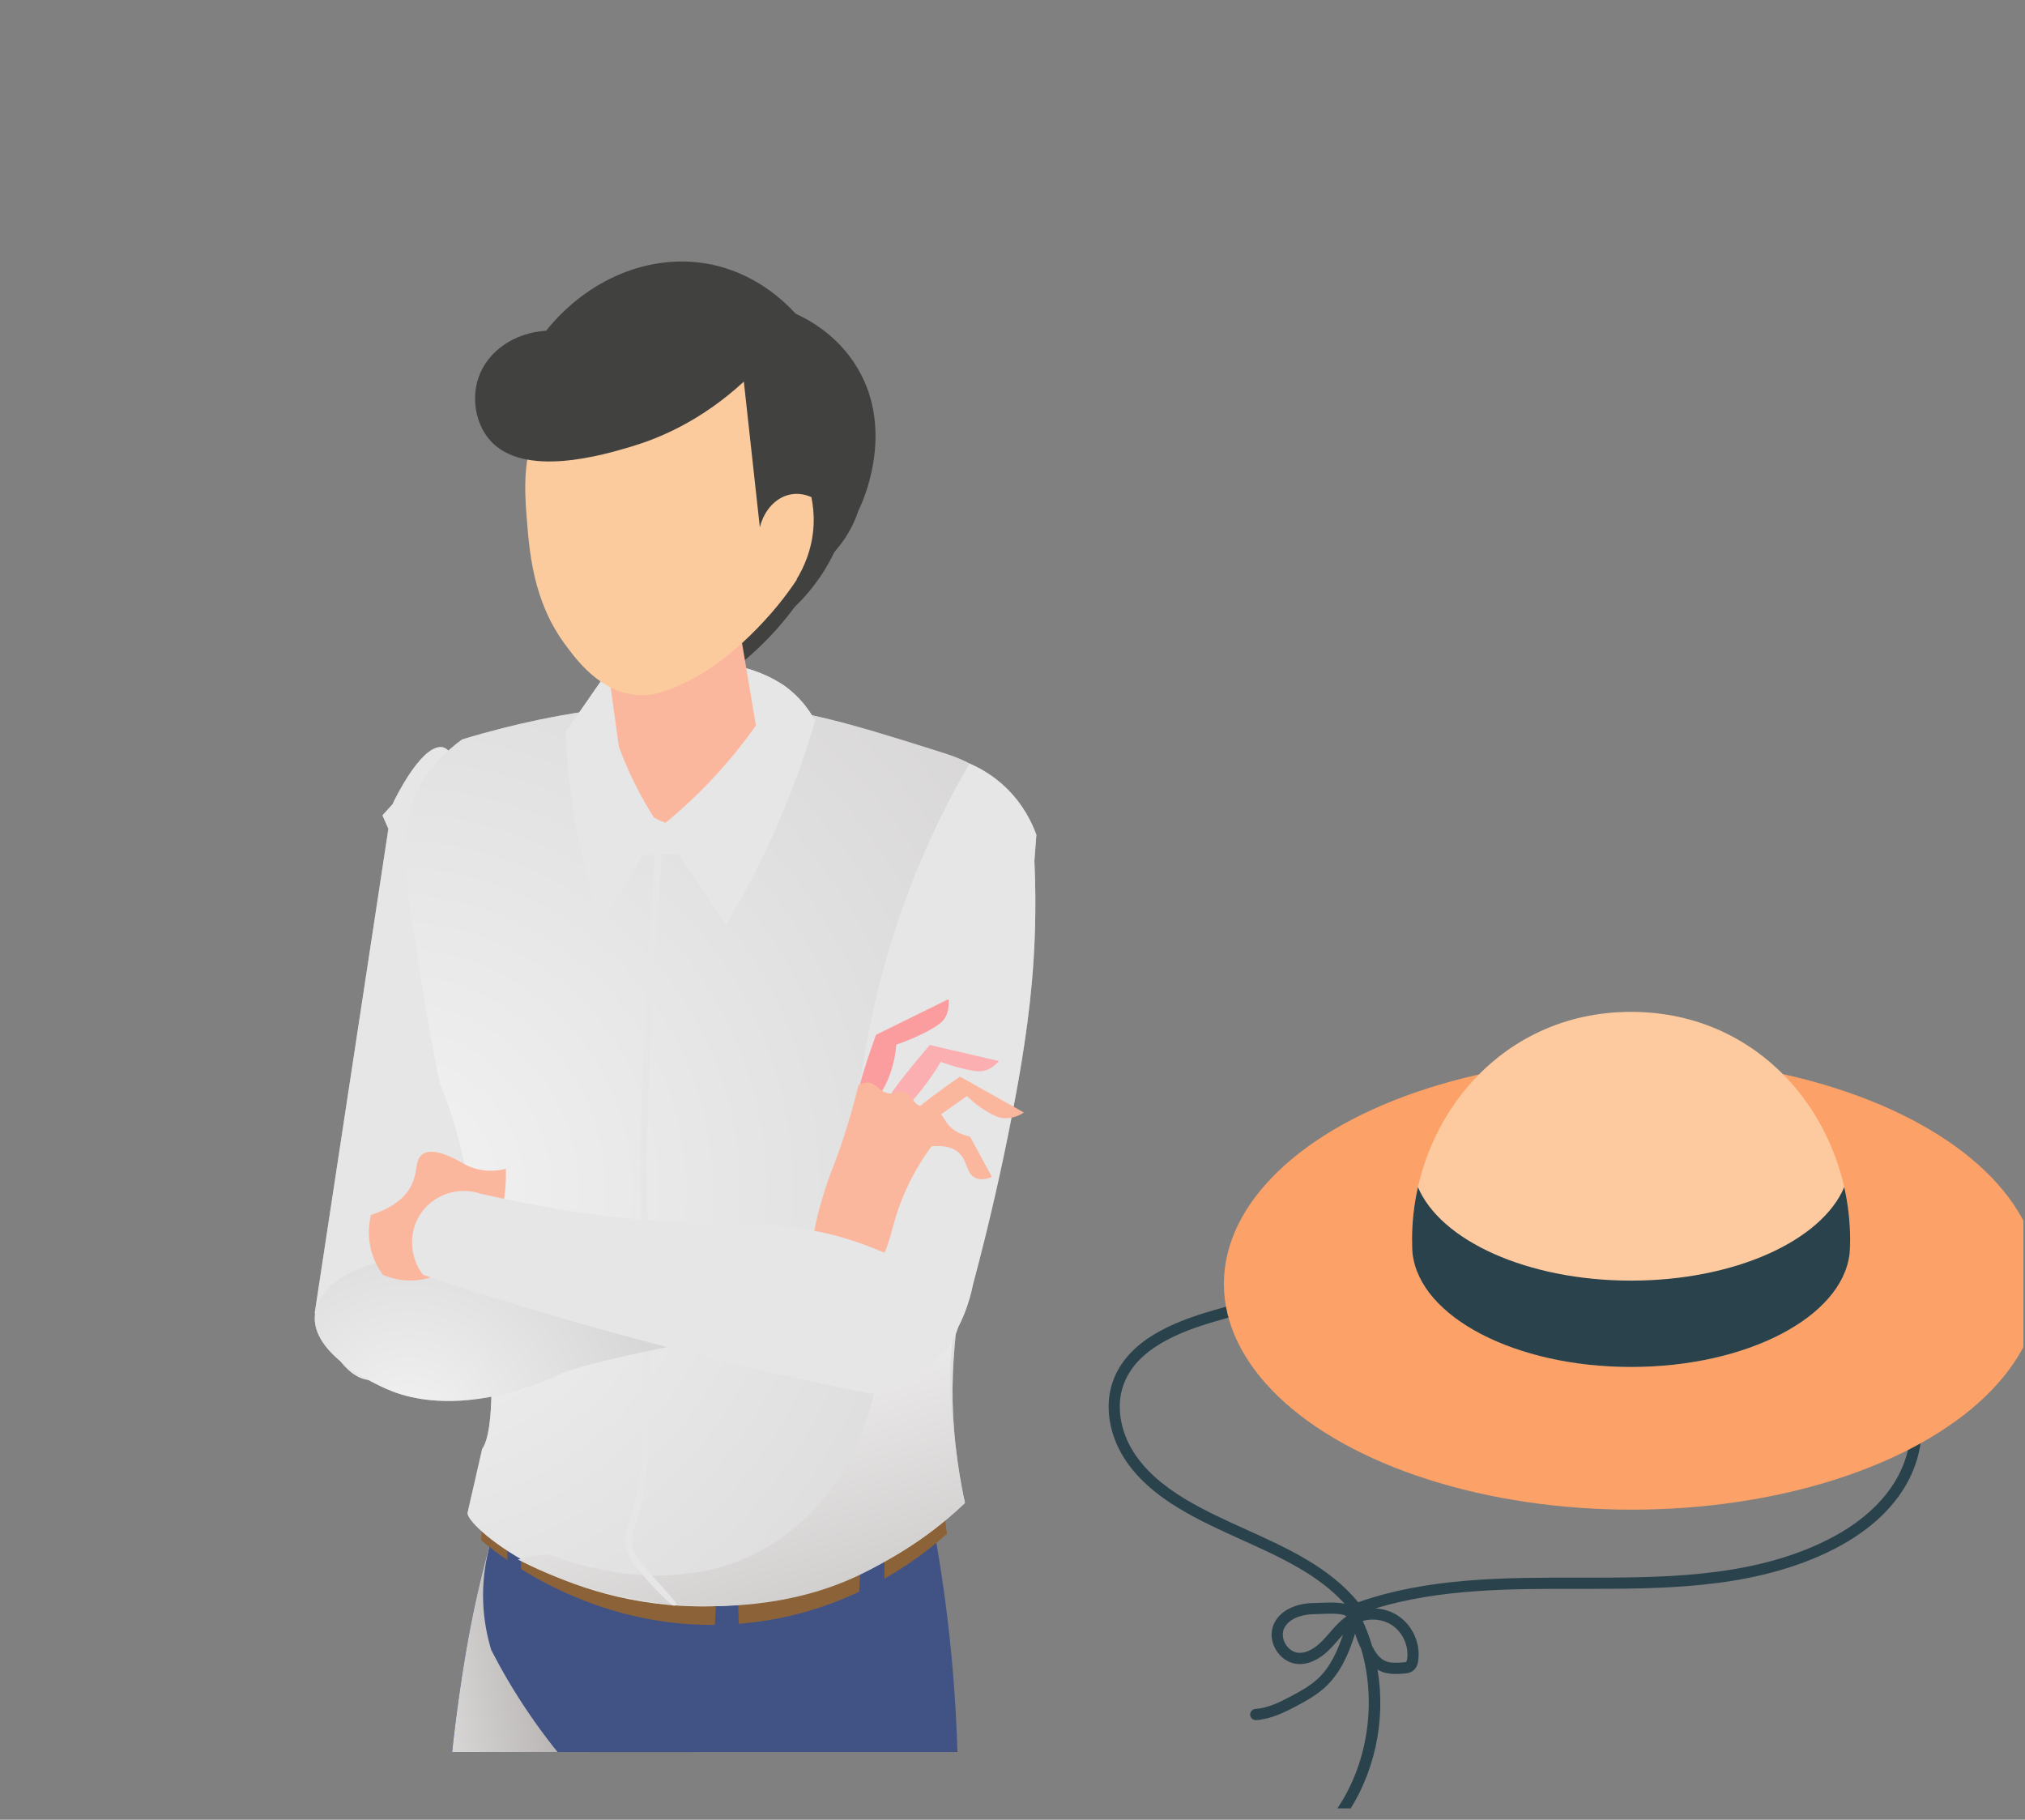 <?xml version="1.0" encoding="UTF-8"?>
<svg xmlns="http://www.w3.org/2000/svg" xmlns:xlink="http://www.w3.org/1999/xlink" viewBox="0 0 101.412 91.135">
  <rect x="0" y="0" width="101.412" height="91.135" fill="#808080" stroke="none"/>
  <defs>
    <style>
      .cls-1 {
        fill: #fb9d9e;
      }

      .cls-1, .cls-2, .cls-3, .cls-4, .cls-5, .cls-6, .cls-7, .cls-8, .cls-9, .cls-10, .cls-11, .cls-12, .cls-13, .cls-14, .cls-15, .cls-16, .cls-17 {
        stroke-width: 0px;
      }

      .cls-2 {
        fill: url(#_名称未設定グラデーション_28);
      }

      .cls-2, .cls-6, .cls-11, .cls-18, .cls-17 {
        mix-blend-mode: multiply;
      }

      .cls-3 {
        fill: #fbafb0;
      }

      .cls-4 {
        fill: #2a424b;
      }

      .cls-5 {
        fill: #fca167;
      }

      .cls-6, .cls-10 {
        fill: #e6e6e6;
      }

      .cls-6, .cls-11, .cls-17 {
        opacity: .5;
      }

      .cls-19 {
        clip-path: url(#clippath-2);
      }

      .cls-20 {
        isolation: isolate;
      }

      .cls-7 {
        fill: #415385;
      }

      .cls-8 {
        fill: none;
      }

      .cls-9 {
        fill: #fdca9f;
      }

      .cls-21 {
        clip-path: url(#clippath-1);
      }

      .cls-22 {
        clip-path: url(#clippath);
      }

      .cls-11 {
        fill: url(#_名称未設定グラデーション_2);
      }

      .cls-12 {
        fill: #fbcb9e;
      }

      .cls-13 {
        fill: #fbb69e;
      }

      .cls-14 {
        fill: #8c6239;
      }

      .cls-15 {
        fill: url(#_名称未設定グラデーション_31);
      }

      .cls-16 {
        fill: #41413f;
      }

      .cls-17 {
        fill: url(#_名称未設定グラデーション_2-2);
      }
    </style>
    <clipPath id="clippath">
      <rect class="cls-8" width="101.412" height="91.135"/>
    </clipPath>
    <clipPath id="clippath-1">
      <rect class="cls-8" x=".081" y=".567" width="101.25" height="90"/>
    </clipPath>
    <clipPath id="clippath-2">
      <rect class="cls-8" x="-35.664" y="11.244" width="138.329" height="76.5"/>
    </clipPath>
    <linearGradient id="_名称未設定グラデーション_28" data-name="名称未設定グラデーション 28" x1="73.065" y1="172.059" x2="100.727" y2="168.549" gradientTransform="translate(-59.108 -61.985) rotate(-1.713)" gradientUnits="userSpaceOnUse">
      <stop offset="0" stop-color="#fff"/>
      <stop offset="1" stop-color="#5b5351"/>
    </linearGradient>
    <radialGradient id="_名称未設定グラデーション_2" data-name="名称未設定グラデーション 2" cx="19.581" cy="59.544" fx="19.581" fy="59.544" r="37.581" gradientUnits="userSpaceOnUse">
      <stop offset="0" stop-color="#fff"/>
      <stop offset="1" stop-color="#cac7c7"/>
    </radialGradient>
    <linearGradient id="_名称未設定グラデーション_31" data-name="名称未設定グラデーション 31" x1="93.688" y1="125.996" x2="102.018" y2="156.06" gradientTransform="translate(-59.108 -61.985) rotate(-1.713)" gradientUnits="userSpaceOnUse">
      <stop offset="0" stop-color="#fff"/>
      <stop offset="1" stop-color="#b3afae"/>
    </linearGradient>
    <radialGradient id="_名称未設定グラデーション_2-2" data-name="名称未設定グラデーション 2" cx="20.455" cy="71.555" fx="20.455" fy="71.555" r="12.568" xlink:href="#_名称未設定グラデーション_2"/>
  </defs>
  <g class="cls-20">
    <g id="_レイヤー_2" data-name="レイヤー 2">
      <g id="_書き出し" data-name="書き出し">
        <g class="cls-22">
          <g class="cls-21">
            <g>
              <g class="cls-19">
                <g>
                  <g>
                    <g>
                      <path class="cls-7" d="M24.511,77.408c-.46,1.682-.866,3.479-1.187,5.384-2.025,12.022-.731,20.081-.375,29.749.192,5.199.133,12.775-1.186,22.14.289.26,2.141,1.868,4.721,1.528,1.581-.208,2.642-1.044,3.074-1.428,1.856-14.458,2.127-19.95,1.929-22.009-.016-.17-.213-2.165-.453-4.902-.117-1.336-.207-2.415-.26-3.066,1.206-3.587,2.362-7.734,3.256-12.385.76-3.953,1.206-7.626,1.451-10.936-3.657-1.358-7.314-2.717-10.971-4.075Z"/>
                      <path class="cls-7" d="M24.511,77.408c-.46,1.682-.866,3.479-1.187,5.384-2.025,12.022-.731,20.081-.375,29.749.192,5.199.133,12.775-1.186,22.14.289.26,2.141,1.868,4.721,1.528,1.581-.208,2.642-1.044,3.074-1.428,1.856-14.458,2.127-19.95,1.929-22.009-.016-.17-.213-2.165-.453-4.902-.117-1.336-.207-2.415-.26-3.066,1.206-3.587,2.362-7.734,3.256-12.385.76-3.953,1.206-7.626,1.451-10.936-3.657-1.358-7.314-2.717-10.971-4.075Z"/>
                      <path class="cls-2" d="M24.511,77.408c-.46,1.682-.866,3.479-1.187,5.384-2.025,12.022-.731,20.081-.375,29.749.192,5.199.133,12.775-1.186,22.14.289.26,2.141,1.868,4.721,1.528,1.581-.208,2.642-1.044,3.074-1.428,1.856-14.458,2.127-19.95,1.929-22.009-.016-.17-.213-2.165-.453-4.902-.117-1.336-.207-2.415-.26-3.066,1.206-3.587,2.362-7.734,3.256-12.385.76-3.953,1.206-7.626,1.451-10.936-3.657-1.358-7.314-2.717-10.971-4.075Z"/>
                    </g>
                    <path class="cls-7" d="M25.113,75.808c-.411.88-.991,2.449-.915,4.439.036.949.212,1.76.406,2.394.979,1.906,2.446,4.263,4.628,6.62,1.207,1.304,2.412,2.369,3.518,3.231.957,2.601,1.881,5.733,2.503,9.334.388,2.246.601,4.34.702,6.242.234,1.497.553,3.661.87,6.285,0,0,.062.513.152,1.313.091.812.298,2.803.32,3.035.141,1.434.544,9.819.748,21.339.387.486,1.039,1.182,2.024,1.763.714.421,1.384.652,1.893.783.632-.2,1.709-.642,2.677-1.632.446-.456.76-.917.979-1.306.475-9.816,1.01-15.733,1.56-19.447.143-.963.511-3.291.152-6.334-.304-2.583-1.009-4.645-1.567-5.998,1.196-4.788,2.263-11.074,2.215-18.458-.034-5.214-.616-9.81-1.356-13.624-7.171.007-14.341.014-21.512.021Z"/>
                    <g>
                      <path class="cls-14" d="M24.193,74.927c-.033.737-.065,1.474-.098,2.211.992.831,5.933,4.791,13.022,4.177,5.497-.476,9.111-3.428,10.309-4.5-.085-.624-.17-1.248-.255-1.872-1.155,1.025-4.769,3.969-10.25,4.357-7.014.497-11.808-3.563-12.727-4.373Z"/>
                      <g>
                        <polygon class="cls-7" points="43.124 77.814 42.982 80.602 44.294 79.982 44.294 77.162 43.124 77.814"/>
                        <polygon class="cls-7" points="25.41 76.325 25.41 79.176 26.092 79.517 26.092 76.821 25.41 76.325"/>
                        <polygon class="cls-7" points="35.916 79.207 35.76 82.12 37.032 81.996 36.92 79.3 35.916 79.207"/>
                      </g>
                    </g>
                  </g>
                  <g>
                    <g>
                      <g>
                        <path class="cls-10" d="M19.45,41.509c-1.229,8.082-2.459,16.165-3.688,24.247.862,2.186,1.781,3.305,2.756,3.357,2.365.126,5.064-6.019,8.097-18.435 0-0-.054-4.361-3.018-10.091-.578-1.116-.688-3.195-1.544-3.174-1.024.025-2.277,2.593-2.398,2.867-.167.185-.335.37-.502.555.099.225.198.449.297.674Z"/>
                        <path class="cls-6" d="M19.45,41.509c-1.229,8.082-2.459,16.165-3.688,24.247.862,2.186,1.781,3.305,2.756,3.357,2.365.126,5.064-6.019,8.097-18.435 0-0-.054-4.361-3.018-10.091-.578-1.116-.688-3.195-1.544-3.174-1.024.025-2.277,2.593-2.398,2.867-.167.185-.335.37-.502.555.099.225.198.449.297.674Z"/>
                      </g>
                      <path class="cls-10" d="M23.149,37.03c-.705.506-1.802,1.458-2.421,2.983-.378.931-.403,1.644-.451,3.026-.044,1.273,1.581,10.892,1.796,11.364,1.845,4.042,3.334,16.386,2.075,18.158-0.0 0-.71,3.12-.729,3.191-.16.587,4.568,4.755,11.931,4.698,1.691-.013,6.003-.268,10.261-3.029,1.191-.772,2.094-1.557,2.712-2.15-.1-.471-.24-1.183-.363-2.054-.628-4.443.036-6.901.5-11.64.664-6.784-.132-7.509.953-12.076.538-2.266,1.205-4.064,1.68-5.22.139-.93.324-3.093-.993-4.767-.924-1.175-2.182-1.593-2.924-1.827-3.567-1.125-5.86-1.848-8.397-2.2-1.574-.218-2.8-.233-3.264-.246-2.546-.071-6.832.11-12.366,1.789Z"/>
                      <path class="cls-11" d="M23.149,37.03c-.705.506-1.802,1.458-2.421,2.983-.378.931-.403,1.644-.451,3.026-.044,1.273,1.581,10.892,1.796,11.364,1.845,4.042,3.334,16.386,2.075,18.158-0.0 0-.71,3.12-.729,3.191-.16.587,4.568,4.755,11.931,4.698,1.691-.013,6.003-.268,10.261-3.029,1.191-.772,2.094-1.557,2.712-2.15-.1-.471-.24-1.183-.363-2.054-.628-4.443.036-6.901.5-11.64.664-6.784-.132-7.509.953-12.076.538-2.266,1.205-4.064,1.68-5.22.139-.93.324-3.093-.993-4.767-.924-1.175-2.182-1.593-2.924-1.827-3.567-1.125-5.86-1.848-8.397-2.2-1.574-.218-2.8-.233-3.264-.246-2.546-.071-6.832.11-12.366,1.789Z"/>
                      <g class="cls-18">
                        <path class="cls-15" d="M49.413,49.501c.46-1.935,1.012-3.525,1.459-4.668-1.223,1.158-1.987,2.298-2.489,3.268-1.883,3.635-.929,6.479-1.926,12.385-.641,3.8-1.743,6.808-2.581,8.769-.199,1.134-.969,4.661-4.116,7.284-5.158,4.299-11.843,1.453-12.253,1.312-.199.002-.829.024-1.57.252,1.69.874,4.409,1.993,7.9,2.262,1.222.094,4.965.344,8.651-1.236,1.53-.656,2.917-1.571,3.123-1.708,1.143-.76,2.044-1.523,2.712-2.15-.272-1.176-.605-2.945-.706-5.111-.16-3.416.428-4.149.844-8.583.438-4.678.292-9.295.953-12.076Z"/>
                      </g>
                      <g>
                        <path class="cls-10" d="M30.092,34.12c-.59.853-1.181,1.707-1.771,2.56.377,2.074.754,4.148,1.131,6.222l8.77-.263c.866-2.18,1.733-4.36,2.599-6.54-.26-.464-.764-1.216-1.648-1.828-0,0-.751-.521-1.798-.804-2.665-.72-6.84.518-7.283.652Z"/>
                        <path class="cls-6" d="M30.092,34.12c-.59.853-1.181,1.707-1.771,2.56.377,2.074.754,4.148,1.131,6.222l8.77-.263c.866-2.18,1.733-4.36,2.599-6.54-.26-.464-.764-1.216-1.648-1.828-0,0-.751-.521-1.798-.804-2.665-.72-6.84.518-7.283.652Z"/>
                      </g>
                      <path class="cls-10" d="M33.659,80.394c-.426-.392-.776-.723-1.166-1.17-.68-.782-1.054-1.212-1.159-1.784-.079-.435.017-.725.162-1.164.063-.189.136-.41.213-.694.204-.748.323-1.54.355-2.358.126-2.829.171-5.658.137-8.409-.017-1.371-.049-2.312-.077-3.142-.039-1.137-.071-2.119-.06-3.833.003-.554.014-2.239.287-7.486.155-2.954.336-5.952.539-8.911.007-.092.089-.16.179-.156.092.007.162.086.155.179-.202,2.957-.384,5.953-.537,8.906-.273,5.239-.283,6.918-.287,7.47-.011,1.708.022,2.687.06,3.82.028.832.06,1.775.077,3.149.034,2.757-.012,5.592-.137,8.426-.034.842-.157,1.661-.367,2.432-.079.291-.155.518-.219.712-.143.431-.215.647-.151.998.084.462.393.832,1.081,1.625.382.438,1.212,1.312,1.15,1.38-.033.036-.205.04-.237.01Z"/>
                      <path class="cls-16" d="M41.939,19.999c.321.764,1.204,3.142.439,6.039-.608,2.302-1.945,3.75-2.577,4.356-.552.748-1.32,1.649-2.353,2.545-1.01.876-1.988,1.499-2.792,1.936-.808-.972-1.615-1.945-2.423-2.917l9.705-11.958Z"/>
                      <path class="cls-13" d="M29.967,29.962l1.323,9.581c1.039,1.684,3.101,2.316,4.705,1.584,1.292-.589,2.121-1.989,2.075-3.524-.588-3.496-1.176-6.992-1.765-10.488l-6.339,2.848Z"/>
                      <g>
                        <path class="cls-10" d="M30.092,34.12c.174.959.452,2.079.904,3.292.621,1.665,1.384,3.006,2.063,4.016-.989,1.633-1.978,3.267-2.967,4.9-.521-1.594-1.012-3.467-1.351-5.586-.234-1.46-.361-2.823-.42-4.063.59-.853,1.181-1.707,1.771-2.56Z"/>
                        <path class="cls-10" d="M33.059,41.428c.62-.496,1.259-1.055,1.9-1.685,1.908-1.874,3.259-3.807,4.214-5.472.276.185.624.458.968.846.315.356.533.704.68.983-.457,1.565-1.061,3.307-1.865,5.161-.837,1.931-1.734,3.622-2.598,5.067-1.1-1.633-2.199-3.267-3.299-4.9Z"/>
                      </g>
                    </g>
                    <g>
                      <g>
                        <path class="cls-10" d="M40.313,61.847c-.848.653-1.173,1.769-.815,2.718.405,1.073,1.601,1.715,2.793,1.443-.017-.484-.102-1.226-.45-2.052-.454-1.075-1.129-1.76-1.528-2.109Z"/>
                        <path class="cls-6" d="M40.313,61.847c-.848.653-1.173,1.769-.815,2.718.405,1.073,1.601,1.715,2.793,1.443-.017-.484-.102-1.226-.45-2.052-.454-1.075-1.129-1.76-1.528-2.109Z"/>
                      </g>
                      <path class="cls-13" d="M42.108,61.787l-5.03,1.998c-.02.091-.171.844.358,1.486.538.653,1.325.637,1.414.634,1.213-.823,2.425-1.646,3.638-2.469.039-.064.293-.495.126-1.007-.127-.388-.418-.586-.506-.642Z"/>
                      <path class="cls-10" d="M42.291,66.008c-.654.052-1.308.104-1.962.156-8.156,1.44-11.491,2.253-12.449,2.717-.011.005-.052.025-.11.053-.405.192-1.642.742-3.295,1.041-2.71.49-4.376-.084-5.132-.419-.391-.173-3.873-1.718-3.562-3.793.177-1.176,1.515-2.144,3.179-2.542,6.53-.23,13.059-.459,19.589-.689.588-.228,1.175-.456,1.763-.684-.045.052-.141.181-.146.359-.007.246.161.485.426.6-.318.277-.636.554-.954.831.401-.064.803-.128,1.204-.192-.026.207-.091.942.379,1.659.364.557.858.809,1.068.902Z"/>
                      <path class="cls-17" d="M42.291,66.008c-.654.052-1.308.104-1.962.156-8.156,1.44-11.491,2.253-12.449,2.717-.011.005-.052.025-.11.053-.405.192-1.642.742-3.295,1.041-2.71.49-4.376-.084-5.132-.419-.391-.173-3.873-1.718-3.562-3.793.177-1.176,1.515-2.144,3.179-2.542,6.53-.23,13.059-.459,19.589-.689.588-.228,1.175-.456,1.763-.684-.045.052-.141.181-.146.359-.007.246.161.485.426.6-.318.277-.636.554-.954.831.401-.064.803-.128,1.204-.192-.026.207-.091.942.379,1.659.364.557.858.809,1.068.902Z"/>
                    </g>
                    <g>
                      <path class="cls-10" d="M48.555,38.24c-.518.89-1.02,1.823-1.497,2.803-3.655,7.508-4.543,14.955-4.458,20.931-.2.762-.459,1.844-.692,3.164-.343,1.943-.274,2.39-.058,2.769.542.948,1.902,1.278,2.827,1.197,1.831-.159,3.497-2.06,4.05-4.771.877-3.275,1.48-6.06,1.89-8.156.01-.049.022-.11.036-.183.263-1.363.774-4.009,1.024-6.807.136-1.522.239-3.585.126-6.083.033-.431.066-.861.099-1.292-.193-.54-.621-1.506-1.547-2.386-.659-.627-1.333-.985-1.8-1.185Z"/>
                      <path class="cls-6" d="M48.555,38.24c-.518.89-1.02,1.823-1.497,2.803-3.655,7.508-4.543,14.955-4.458,20.931-.2.762-.459,1.844-.692,3.164-.343,1.943-.274,2.39-.058,2.769.542.948,1.902,1.278,2.827,1.197,1.831-.159,3.497-2.06,4.05-4.771.877-3.275,1.48-6.06,1.89-8.156.01-.049.022-.11.036-.183.263-1.363.774-4.009,1.024-6.807.136-1.522.239-3.585.126-6.083.033-.431.066-.861.099-1.292-.231-.628-.767-1.797-1.952-2.742-.495-.395-.985-.656-1.395-.83Z"/>
                    </g>
                    <g>
                      <path class="cls-1" d="M42.953,55.783c-.357-.177.285-2.197.916-3.957l3.632-1.787c.024.218.029.584-.17.93-.074.129-.246.377-1.185.832-.299.145-.724.334-1.256.516-.061.681-.295,2.14-1.385,3.142-.204.188-.422.388-.551.323Z"/>
                      <path class="cls-3" d="M44.19,55.811c-.158-.171.185-.925,2.374-3.475l3.464.804c-.127.15-.364.385-.722.48-.171.045-.374.06-.968-.075-.312-.071-.734-.183-1.226-.367-.433.734-.864,1.299-1.206,1.703-.359.425-.707.776-1.239.913-.188.048-.398.102-.476.016Z"/>
                      <path class="cls-13" d="M45.193,56.405c.077.14.554.061,1.432-.239.601-.426,1.202-.853,1.803-1.279.376.385.736.628.992.776.323.187.538.309.845.336.47.04.842-.171,1.011-.283-1.068-.599-2.136-1.199-3.204-1.798-2.046,1.427-3.006,2.256-2.879,2.487Z"/>
                      <path class="cls-13" d="M40.589,63.34c.031-2.101,1.035-4.642,1.035-4.642.406-1.028.917-2.482,1.364-4.337.097-.063.263-.151.466-.144.436.014.555.445,1.046.539.39.075.449-.17.771-.068.432.137.423.609.876.728.158.041.217-.001.351-.009 0,0,.076-.007.208.015.247.041.573.63.75.863.174.231.493.5,1.126.644.365.672.73,1.344,1.095,2.015-.254.101-.585.181-.853.036-.446-.241-.362-.838-.804-1.247-.212-.196-.599-.396-1.367-.322-.379.511-.911,1.311-1.367,2.373-.8,1.863-.592,2.726-1.569,3.821-.637.713-1.652,1.386-2.331,1.134-.275-.102-.473-.328-.473-.328-.277-.316-.327-.723-.322-1.071Z"/>
                    </g>
                    <g>
                      <path class="cls-13" d="M25.053,60.668c.072-.115.173-.317.241-1.006.028-.279.052-.664.04-1.126-.31.079-.858.17-1.488,0-.227-.061-.421-.145-.58-.229-1.154-.682-1.784-.738-2.115-.495-.377.276-.215.828-.517,1.488-.375.821-1.226,1.279-2.058,1.549-.083.345-.201,1.049.04,1.87.148.505.382.883.563,1.126.319.138.874.323,1.569.282.321-.019.596-.082.814-.151,1.64-1.835,2.466-2.532,2.911-2.783.092-.052.378-.204.578-.525Z"/>
                      <path class="cls-10" d="M48.039,65.917c-.09-1.707-2.694-2.757-4.283-3.399-3.089-1.246-5.784-1.207-6.918-1.207-3.007-0-7.268-.279-12.743-1.522-1.06-.361-2.229-.023-2.907.83-.733.924-.741,2.265,0,3.231,4.329,1.444,8.987,2.82,13.96,4.057,2.912.724,5.745,1.354,8.49,1.901,2.667-.779,4.479-2.418,4.401-3.892Z"/>
                    </g>
                  </g>
                  <g>
                    <path class="cls-12" d="M33.174,14.862c-3.49.331-6.461,4.985-6.825,8.598-.091.901-.024,1.778.017,2.311.138,1.811.309,4.287,1.908,6.467.591.806,1.751,2.388,3.567,2.562.951.091,1.681-.242,2.599-.675.421-.198,2.175-1.108,4.192-3.426,1.589-1.826,2.485-3.681,2.997-5.047.544-6.586-4.456-11.169-8.455-10.79Z"/>
                    <path class="cls-16" d="M27.346,16.565c-1.588.095-2.913,1.016-3.373,2.317-.379,1.07-.149,2.335.544,3.142,1.688,1.963,5.734.751,7.132.332,1.295-.388,3.426-1.237,5.602-3.243.267,2.432.535,4.865.802,7.297.212-.867.818-1.517,1.555-1.651.439-.08.814.043,1.025.136.078.374.135.836.114,1.362-.052,1.281-.542,2.25-.862,2.769.465-.211,1.268-.649,1.994-1.49.64-.742.953-1.487,1.108-1.953.144-.287,1.903-3.932-.07-7.193-.964-1.593-2.375-2.362-3.07-2.679-.588-.641-2.069-2.07-4.377-2.494-2.948-.542-6.059.773-8.125,3.351Z"/>
                  </g>
                </g>
              </g>
              <g>
                <path class="cls-4" d="M95.617,69.138c-.699-1.176-1.869-1.898-3-2.595-.564-.348-1.148-.708-1.657-1.117-.121-.097-.297-.078-.394.043-.097.121-.078.297.043.394.536.431,1.135.8,1.714,1.157,1.123.693,2.184,1.347,2.812,2.405.802,1.348.712,3.219-.229,4.766-.793,1.305-2.118,2.378-3.939,3.19-3.674,1.638-7.851,1.635-11.892,1.631-3.708-.005-7.538-.007-11.056,1.231-1.443-1.755-3.555-2.711-5.6-3.636-1.026-.464-2.086-.944-3.043-1.518-1.208-.724-2.063-1.502-2.615-2.379-.665-1.057-.859-2.29-.517-3.298.63-1.857,2.797-2.704,4.615-3.234,3.88-1.132,7.889-1.886,11.914-2.24.154-.014.268-.149.254-.304-.014-.154-.149-.267-.303-.254-4.062.358-8.106,1.118-12.021,2.261-1.948.568-4.275,1.49-4.988,3.592-.395,1.166-.181,2.578.573,3.776.6.953,1.516,1.791,2.801,2.561.985.59,2.06,1.077,3.1,1.547,1.955.885,3.81,1.727,5.152,3.201-.374-.081-.867-.061-1.283-.043-.141.006-.267.01-.369.011-.718.024-1.598.323-1.913,1.089-.159.387-.114.853.12,1.249.234.395.622.659,1.037.706.572.065,1.173-.216,1.739-.811.115-.12.224-.246.33-.368.085-.098.169-.193.254-.284-.266.803-.633,1.621-1.252,2.2-.388.363-.877.634-1.345.882-.59.312-1.171.596-1.79.638-.154.011-.271.144-.26.299.01.148.133.261.279.261.006,0,.013-0.0.02-.001.728-.05,1.394-.374,2.013-.702.502-.265,1.028-.558,1.466-.968.773-.723,1.183-1.724,1.475-2.663.008.022.015.045.022.066.049.145.095.282.145.398.047.11.095.221.147.329.786,2.71.316,5.823-1.31,8.12-.089.126-.059.301.067.39.049.035.106.051.161.051.088,0,.174-.041.229-.118,1.519-2.146,2.094-4.866,1.665-7.433.058.035.12.067.185.095.234.098.482.125.715.125.149,0,.294-.011.425-.021.119-.009.298-.023.451-.139.191-.145.241-.368.262-.523.118-.86-.291-1.758-1.016-2.235-.338-.222-.732-.344-1.132-.366,3.247-.986,6.775-.985,10.198-.98,4.102.003,8.337.008,12.121-1.679,1.926-.859,3.336-2.006,4.189-3.41,1.047-1.722,1.137-3.819.231-5.344ZM66.58,81.781c-.107.123-.207.238-.313.35-.307.323-.777.695-1.27.641-.242-.027-.473-.19-.618-.435-.145-.245-.176-.525-.084-.751.213-.518.891-.723,1.409-.742.104-0.0.234-.006.378-.012.392-.017,1.049-.044,1.289.078.021.011.042.025.062.042-.335.232-.598.535-.853.828ZM70.471,83.075c-.018.13-.046.153-.046.153-.021.016-.115.023-.154.026-.291.022-.622.047-.881-.062-.303-.127-.505-.419-.677-.767-.126-.424-.282-.84-.467-1.245.485-.139,1.038-.07,1.457.205.541.355.857,1.05.769,1.69Z"/>
                <g>
                  <ellipse class="cls-5" cx="81.72" cy="64.297" rx="20.427" ry="11.31"/>
                  <g>
                    <path class="cls-9" d="M70.715,62.386c0,.138.011.275.028.411-.012-.173-.02-.346-.023-.521-.001.037-.005.073-.005.11Z"/>
                    <path class="cls-9" d="M92.65,62.276c-.003.175-.011.349-.023.521.016-.136.028-.273.028-.411,0-.037-.004-.073-.005-.11Z"/>
                    <path class="cls-9" d="M92.65,62.276c-.003.175-.011.349-.023.521-.382,3.163-5.133,5.663-10.942,5.663s-10.56-2.5-10.942-5.663c-.012-.173-.02-.346-.023-.521-.001-.064-.005-.127-.005-.191,0-5.809,4.299-11.409,10.97-11.409s10.97,5.601,10.97,11.409c0,.064-.004.127-.005.191Z"/>
                  </g>
                  <g>
                    <path class="cls-4" d="M70.715,62.386c0,.138.011.275.028.411-.012-.173-.02-.346-.023-.521-.001.037-.005.073-.005.11Z"/>
                    <path class="cls-4" d="M92.655,62.386c0-.037-.004-.073-.005-.11-.003.175-.011.349-.023.521.016-.136.028-.273.028-.411Z"/>
                    <path class="cls-4" d="M81.685,64.136c-5.193,0-9.538-1.999-10.675-4.682-.194.86-.295,1.743-.295,2.632,0,.064.004.127.005.191.003.175.011.349.023.521.382,3.163,5.133,5.663,10.942,5.663s10.56-2.5,10.942-5.663c.012-.173.02-.346.023-.521.001-.064.005-.127.005-.191,0-.889-.101-1.772-.295-2.632-1.136,2.683-5.481,4.682-10.675,4.682Z"/>
                  </g>
                </g>
              </g>
            </g>
          </g>
        </g>
      </g>
    </g>
  </g>
</svg>
